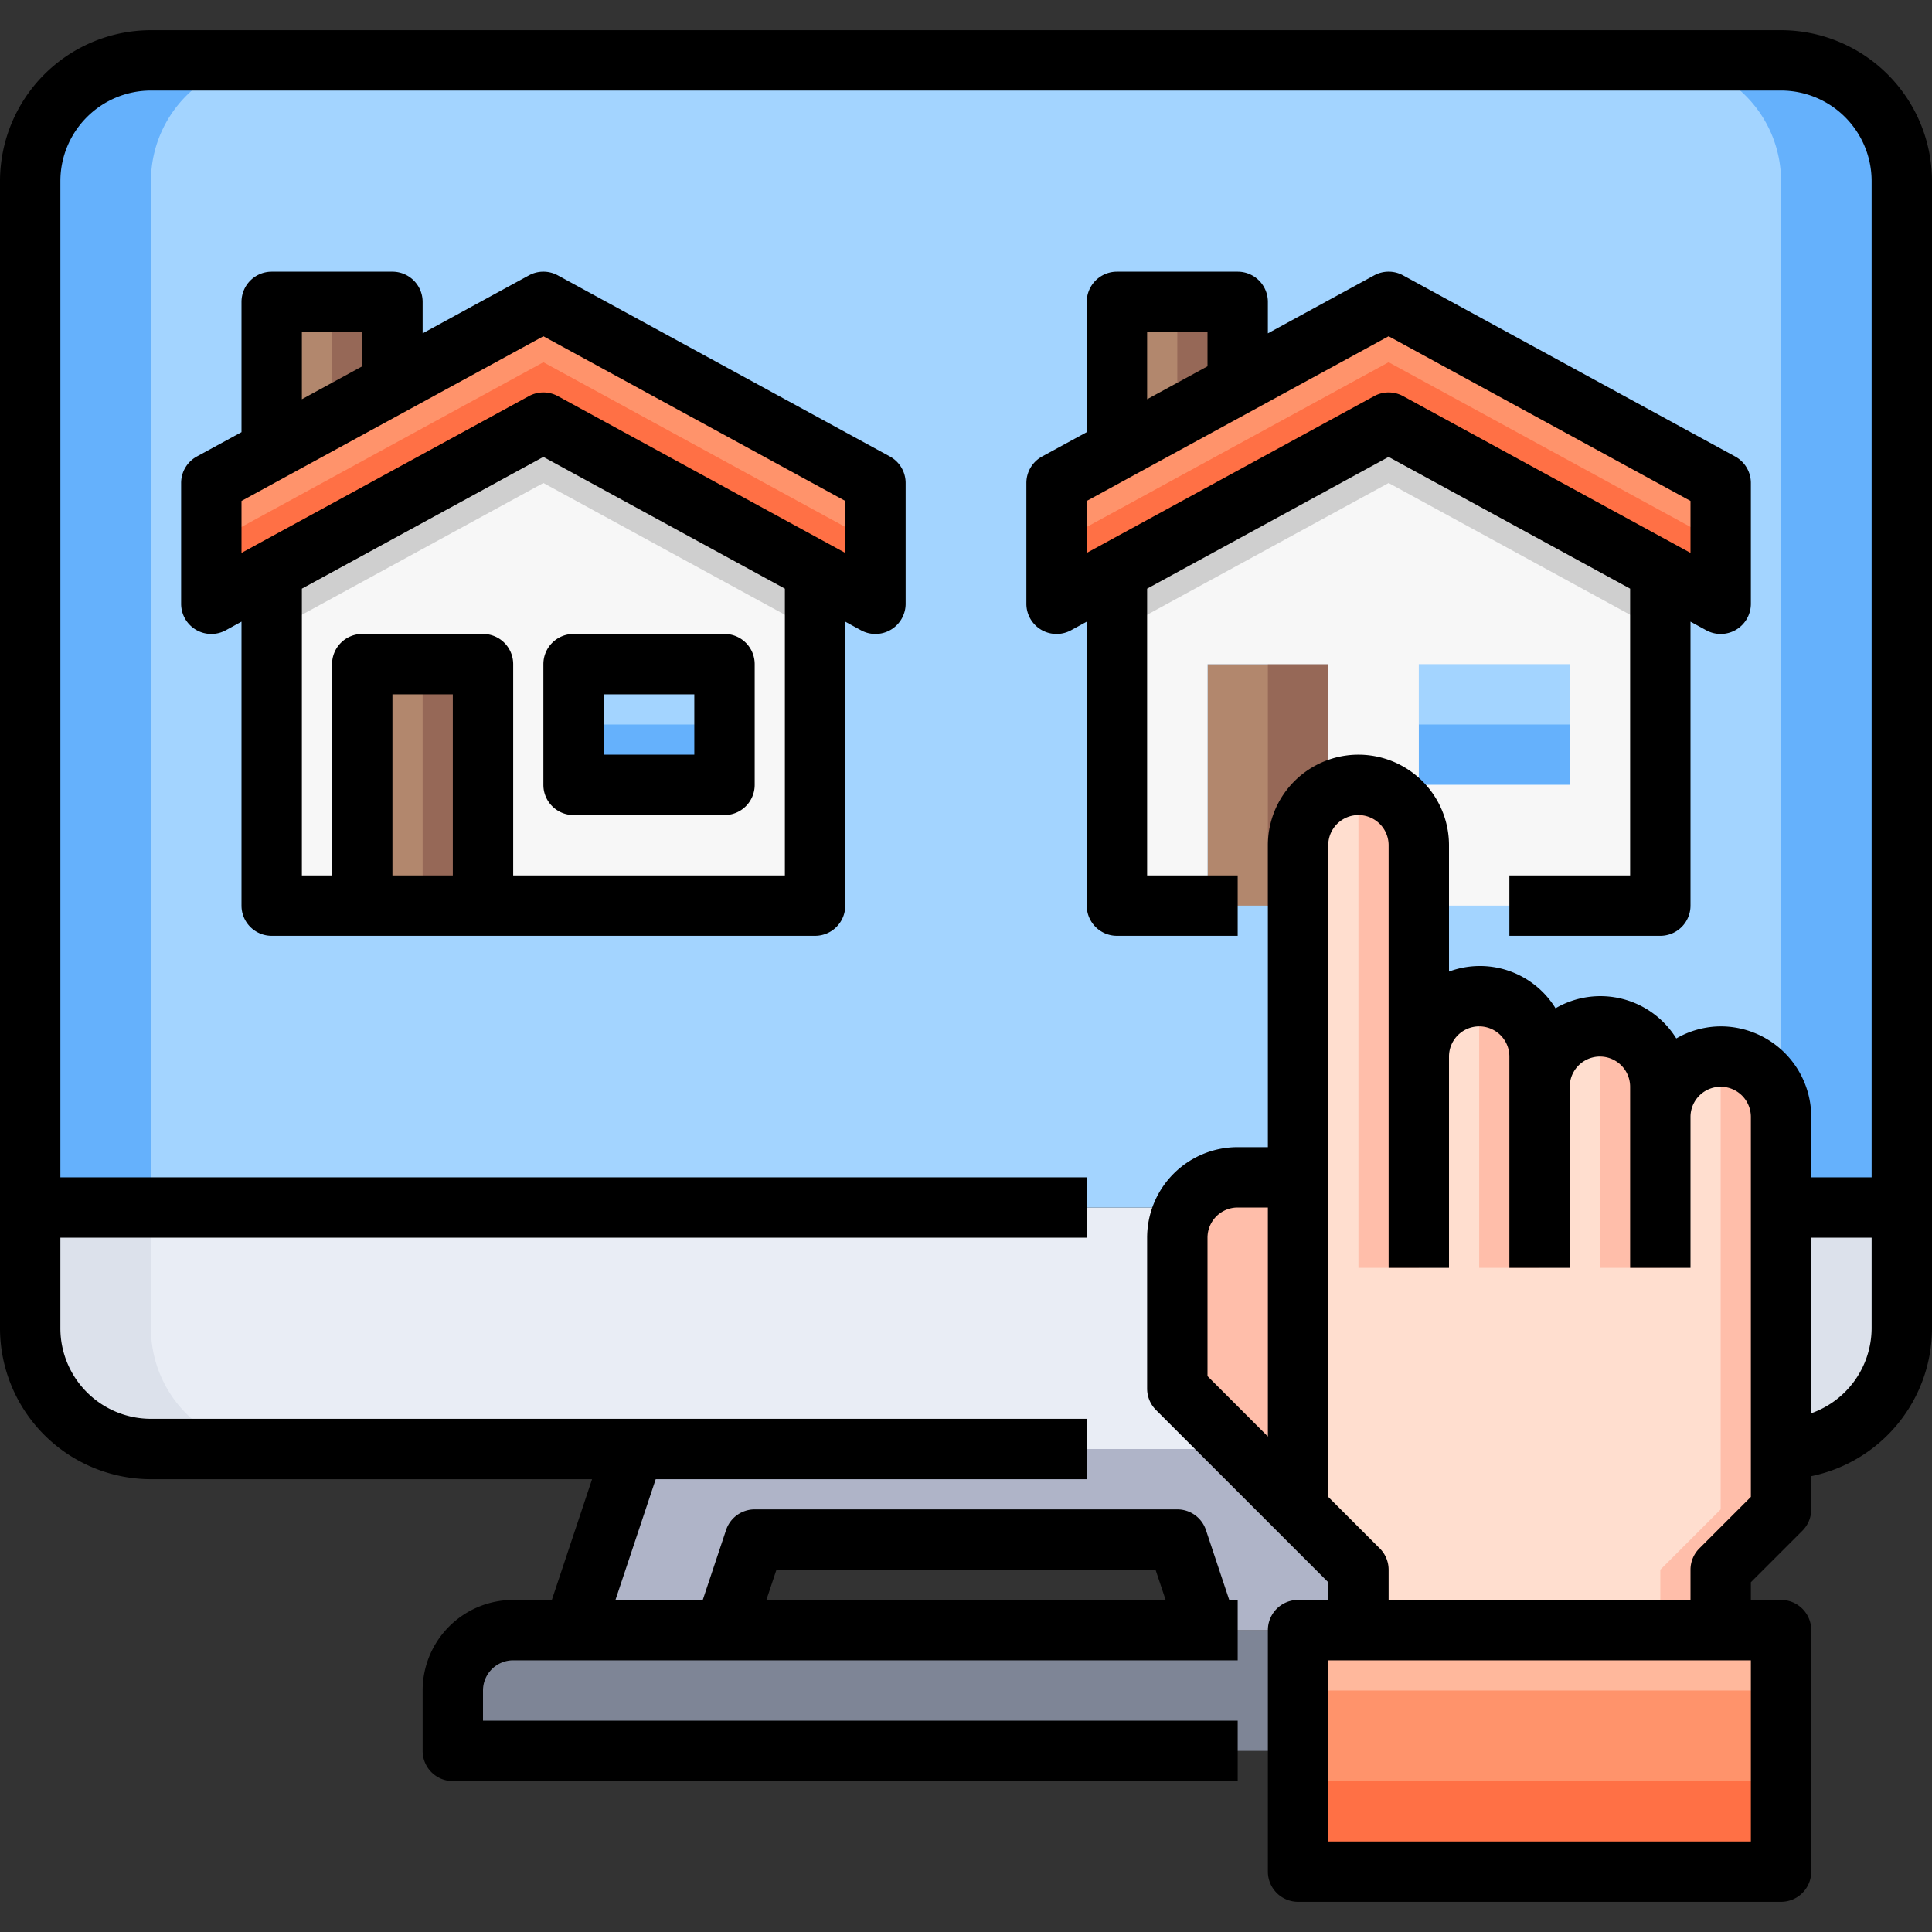 <svg xmlns="http://www.w3.org/2000/svg" viewBox="0 0 64 64"><rect x="0" y="0" width="64" height="64" fill="#333333" stroke="none"/><g id="_22-Reservations" data-name="22-Reservations"><path d="M49,56v2H15V56a2.006,2.006,0,0,1,2-2H47A2.006,2.006,0,0,1,49,56Z" style="fill:#7e8596"></path><polygon points="21 48 43 48 45 54 40 54 39 51 25 51 24 54 19 54 21 48" style="fill:#afb4c8"></polygon><path d="M63,40v4a4,4,0,0,1-4,4H5a4,4,0,0,1-4-4V40Z" style="fill:#e9edf5"></path><path d="M63,6V40H1V6A4,4,0,0,1,5,2H59A4,4,0,0,1,63,6Z" style="fill:#a3d4ff"></path><path d="M59,40v4a4,4,0,0,1-4,4h4a4,4,0,0,0,4-4V40Z" style="fill:#dce1eb"></path><path d="M59,2H55a4,4,0,0,1,4,4V40h4V6A4,4,0,0,0,59,2Z" style="fill:#65b1fc"></path><path d="M5,40v4a4,4,0,0,0,4,4H5a4,4,0,0,1-4-4V40Z" style="fill:#dce1eb"></path><path d="M5,2H9A4,4,0,0,0,5,6V40H1V6A4,4,0,0,1,5,2Z" style="fill:#65b1fc"></path><rect x="12" y="22" width="4" height="8" style="fill:#b2876d"></rect><rect x="14" y="22" width="2" height="8" style="fill:#966857"></rect><polygon points="13 10 13 12.73 9 14.91 9 10 13 10" style="fill:#966857"></polygon><polygon points="11 10 9 10 9 14.91 11 13.82 11 10" style="fill:#b2876d"></polygon><rect x="19" y="22" width="5" height="4" style="fill:#a3d4ff"></rect><rect x="19" y="24" width="5" height="2" style="fill:#65b1fc"></rect><path d="M24,22H19v4h5Zm3-3.09V30H16V22H12v8H9V18.91L18,14Z" style="fill:#f7f7f7"></path><polygon points="18 14 9 18.91 9 20.91 18 16 27 20.91 27 18.91 18 14" style="fill:#cfcfcf"></polygon><polygon points="13 12.73 18 10 29 16 29 20 27 18.91 18 14 9 18.91 7 20 7 16 9 14.91 13 12.73" style="fill:#ff936b"></polygon><polygon points="18 12 9 16.91 7 18 7 20 9 18.91 18 14 27 18.91 29 20 29 18 27 16.91 18 12" style="fill:#ff7045"></polygon><rect x="40" y="22" width="4" height="8" style="fill:#b2876d"></rect><rect x="42" y="22" width="2" height="8" style="fill:#966857"></rect><polygon points="41 10 41 12.73 37 14.91 37 10 41 10" style="fill:#966857"></polygon><polygon points="39 10 37 10 37 14.91 39 13.82 39 10" style="fill:#b2876d"></polygon><rect x="47" y="22" width="5" height="4" style="fill:#a3d4ff"></rect><rect x="47" y="24" width="5" height="2" style="fill:#65b1fc"></rect><path d="M52,22H47v4h5Zm3-3.09V30H44V22H40v8H37V18.91L46,14Z" style="fill:#f7f7f7"></path><polygon points="46 14 37 18.91 37 20.91 46 16 55 20.91 55 18.91 46 14" style="fill:#cfcfcf"></polygon><polygon points="41 12.73 46 10 57 16 57 20 55 18.91 46 14 37 18.91 35 20 35 16 37 14.91 41 12.73" style="fill:#ff936b"></polygon><polygon points="46 12 37 16.91 35 18 35 20 37 18.91 46 14 55 18.91 57 20 57 18 55 16.91 46 12" style="fill:#ff7045"></polygon><polygon points="59 54 59 62 44 62 43 62 43 54 45 54 57 54 59 54" style="fill:#ff936b"></polygon><polygon points="59 54 59 56 44 56 43 56 43 54 45 54 57 54 59 54" style="fill:#ffb89c"></polygon><polygon points="59 59 59 62 44 62 43 62 43 59 45 59 57 59 59 59" style="fill:#ff7045"></polygon><path d="M43,39V50l-4-4V41a2.006,2.006,0,0,1,2-2Z" style="fill:#ffbeaa"></path><path d="M55,37a2.015,2.015,0,0,1,2-2,2.006,2.006,0,0,1,2,2V50l-2,2v2H45V52l-2-2V28a2.015,2.015,0,0,1,2-2,2.006,2.006,0,0,1,2,2v7a2.006,2.006,0,0,1,2-2,2.015,2.015,0,0,1,2,2v1a2.006,2.006,0,0,1,2-2,2.015,2.015,0,0,1,2,2Z" style="fill:#ffdecf"></path><path d="M45,26h0a2,2,0,0,1,2,2V42a0,0,0,0,1,0,0H45a0,0,0,0,1,0,0V26A0,0,0,0,1,45,26Z" style="fill:#ffbeaa"></path><path d="M49,33h0a2,2,0,0,1,2,2v7a0,0,0,0,1,0,0H49a0,0,0,0,1,0,0V33A0,0,0,0,1,49,33Z" style="fill:#ffbeaa"></path><path d="M53,34h0a2,2,0,0,1,2,2v6a0,0,0,0,1,0,0H53a0,0,0,0,1,0,0V34A0,0,0,0,1,53,34Z" style="fill:#ffbeaa"></path><path d="M57,35V50l-2,2v2h2V52l2-2V37A2.006,2.006,0,0,0,57,35Z" style="fill:#ffbeaa"></path><path d="M59,1H5A5.006,5.006,0,0,0,0,6V44a5.006,5.006,0,0,0,5,5H19.613L18.28,53H17a3,3,0,0,0-3,3v2a1,1,0,0,0,1,1H41V57H16V56a1,1,0,0,1,1-1H41V53h-.28l-.772-2.316A1,1,0,0,0,39,50H25a1,1,0,0,0-.948.684L23.28,53H20.388l1.333-4H36V47H5a3,3,0,0,1-3-3V41H36V39H2V6A3,3,0,0,1,5,3H59a3,3,0,0,1,3,3V39H60V37a3,3,0,0,0-3-3,2.967,2.967,0,0,0-1.471.4,2.955,2.955,0,0,0-4-1A2.94,2.94,0,0,0,48,32.184V28a3,3,0,0,0-6,0V38H41a3,3,0,0,0-3,3v5a1,1,0,0,0,.293.707l4,4L44,52.414V53H43a1,1,0,0,0-1,1v8a1,1,0,0,0,1,1H59a1,1,0,0,0,1-1V54a1,1,0,0,0-1-1H58v-.586l1.707-1.707A1,1,0,0,0,60,50V48.9A5.009,5.009,0,0,0,64,44V6A5.006,5.006,0,0,0,59,1ZM25.721,52H38.279l.334,1H25.387ZM40,41a1,1,0,0,1,1-1h1v7.586l-2-2ZM58,61H44V55H58Zm0-11.414-1.707,1.707A1,1,0,0,0,56,52v1H46V52a1,1,0,0,0-.293-.707L44,49.586V28a1,1,0,0,1,2,0V42h2V35a1,1,0,0,1,2,0v7h2V36a1,1,0,0,1,2,0v6h2V37a1,1,0,0,1,2,0Zm2-2.77V41h2v3A3,3,0,0,1,60,46.816Z"></path><path d="M9,31H27a1,1,0,0,0,1-1V20.593l.521.285A1,1,0,0,0,30,20V16a1,1,0,0,0-.521-.878l-11-6a1,1,0,0,0-.958,0L14,11.043V10a1,1,0,0,0-1-1H9a1,1,0,0,0-1,1v4.316l-1.479.806A1,1,0,0,0,6,16v4a1,1,0,0,0,1.479.878L8,20.593V30A1,1,0,0,0,9,31Zm4-2V23h2v6Zm13,0H17V22a1,1,0,0,0-1-1H12a1,1,0,0,0-1,1v7H10V19.5l8-4.364L26,19.5ZM10,11h2v1.134l-2,1.091ZM8,16.594l10-5.455,10,5.455v1.721l-9.521-5.193a1,1,0,0,0-.958,0L8,18.315Z"></path><path d="M18,26a1,1,0,0,0,1,1h5a1,1,0,0,0,1-1V22a1,1,0,0,0-1-1H19a1,1,0,0,0-1,1Zm2-3h3v2H20Z"></path><path d="M37,31h4V29H38V19.5l8-4.364L54,19.5V29H50v2h5a1,1,0,0,0,1-1V20.593l.521.285A1,1,0,0,0,58,20V16a1,1,0,0,0-.521-.878l-11-6a1,1,0,0,0-.958,0L42,11.043V10a1,1,0,0,0-1-1H37a1,1,0,0,0-1,1v4.316l-1.479.806A1,1,0,0,0,34,16v4a1,1,0,0,0,1.479.878L36,20.593V30A1,1,0,0,0,37,31Zm1-20h2v1.134l-2,1.091Zm-2,5.594,10-5.455,10,5.455v1.721l-9.521-5.193a1,1,0,0,0-.958,0L36,18.315Z"></path></g></svg>